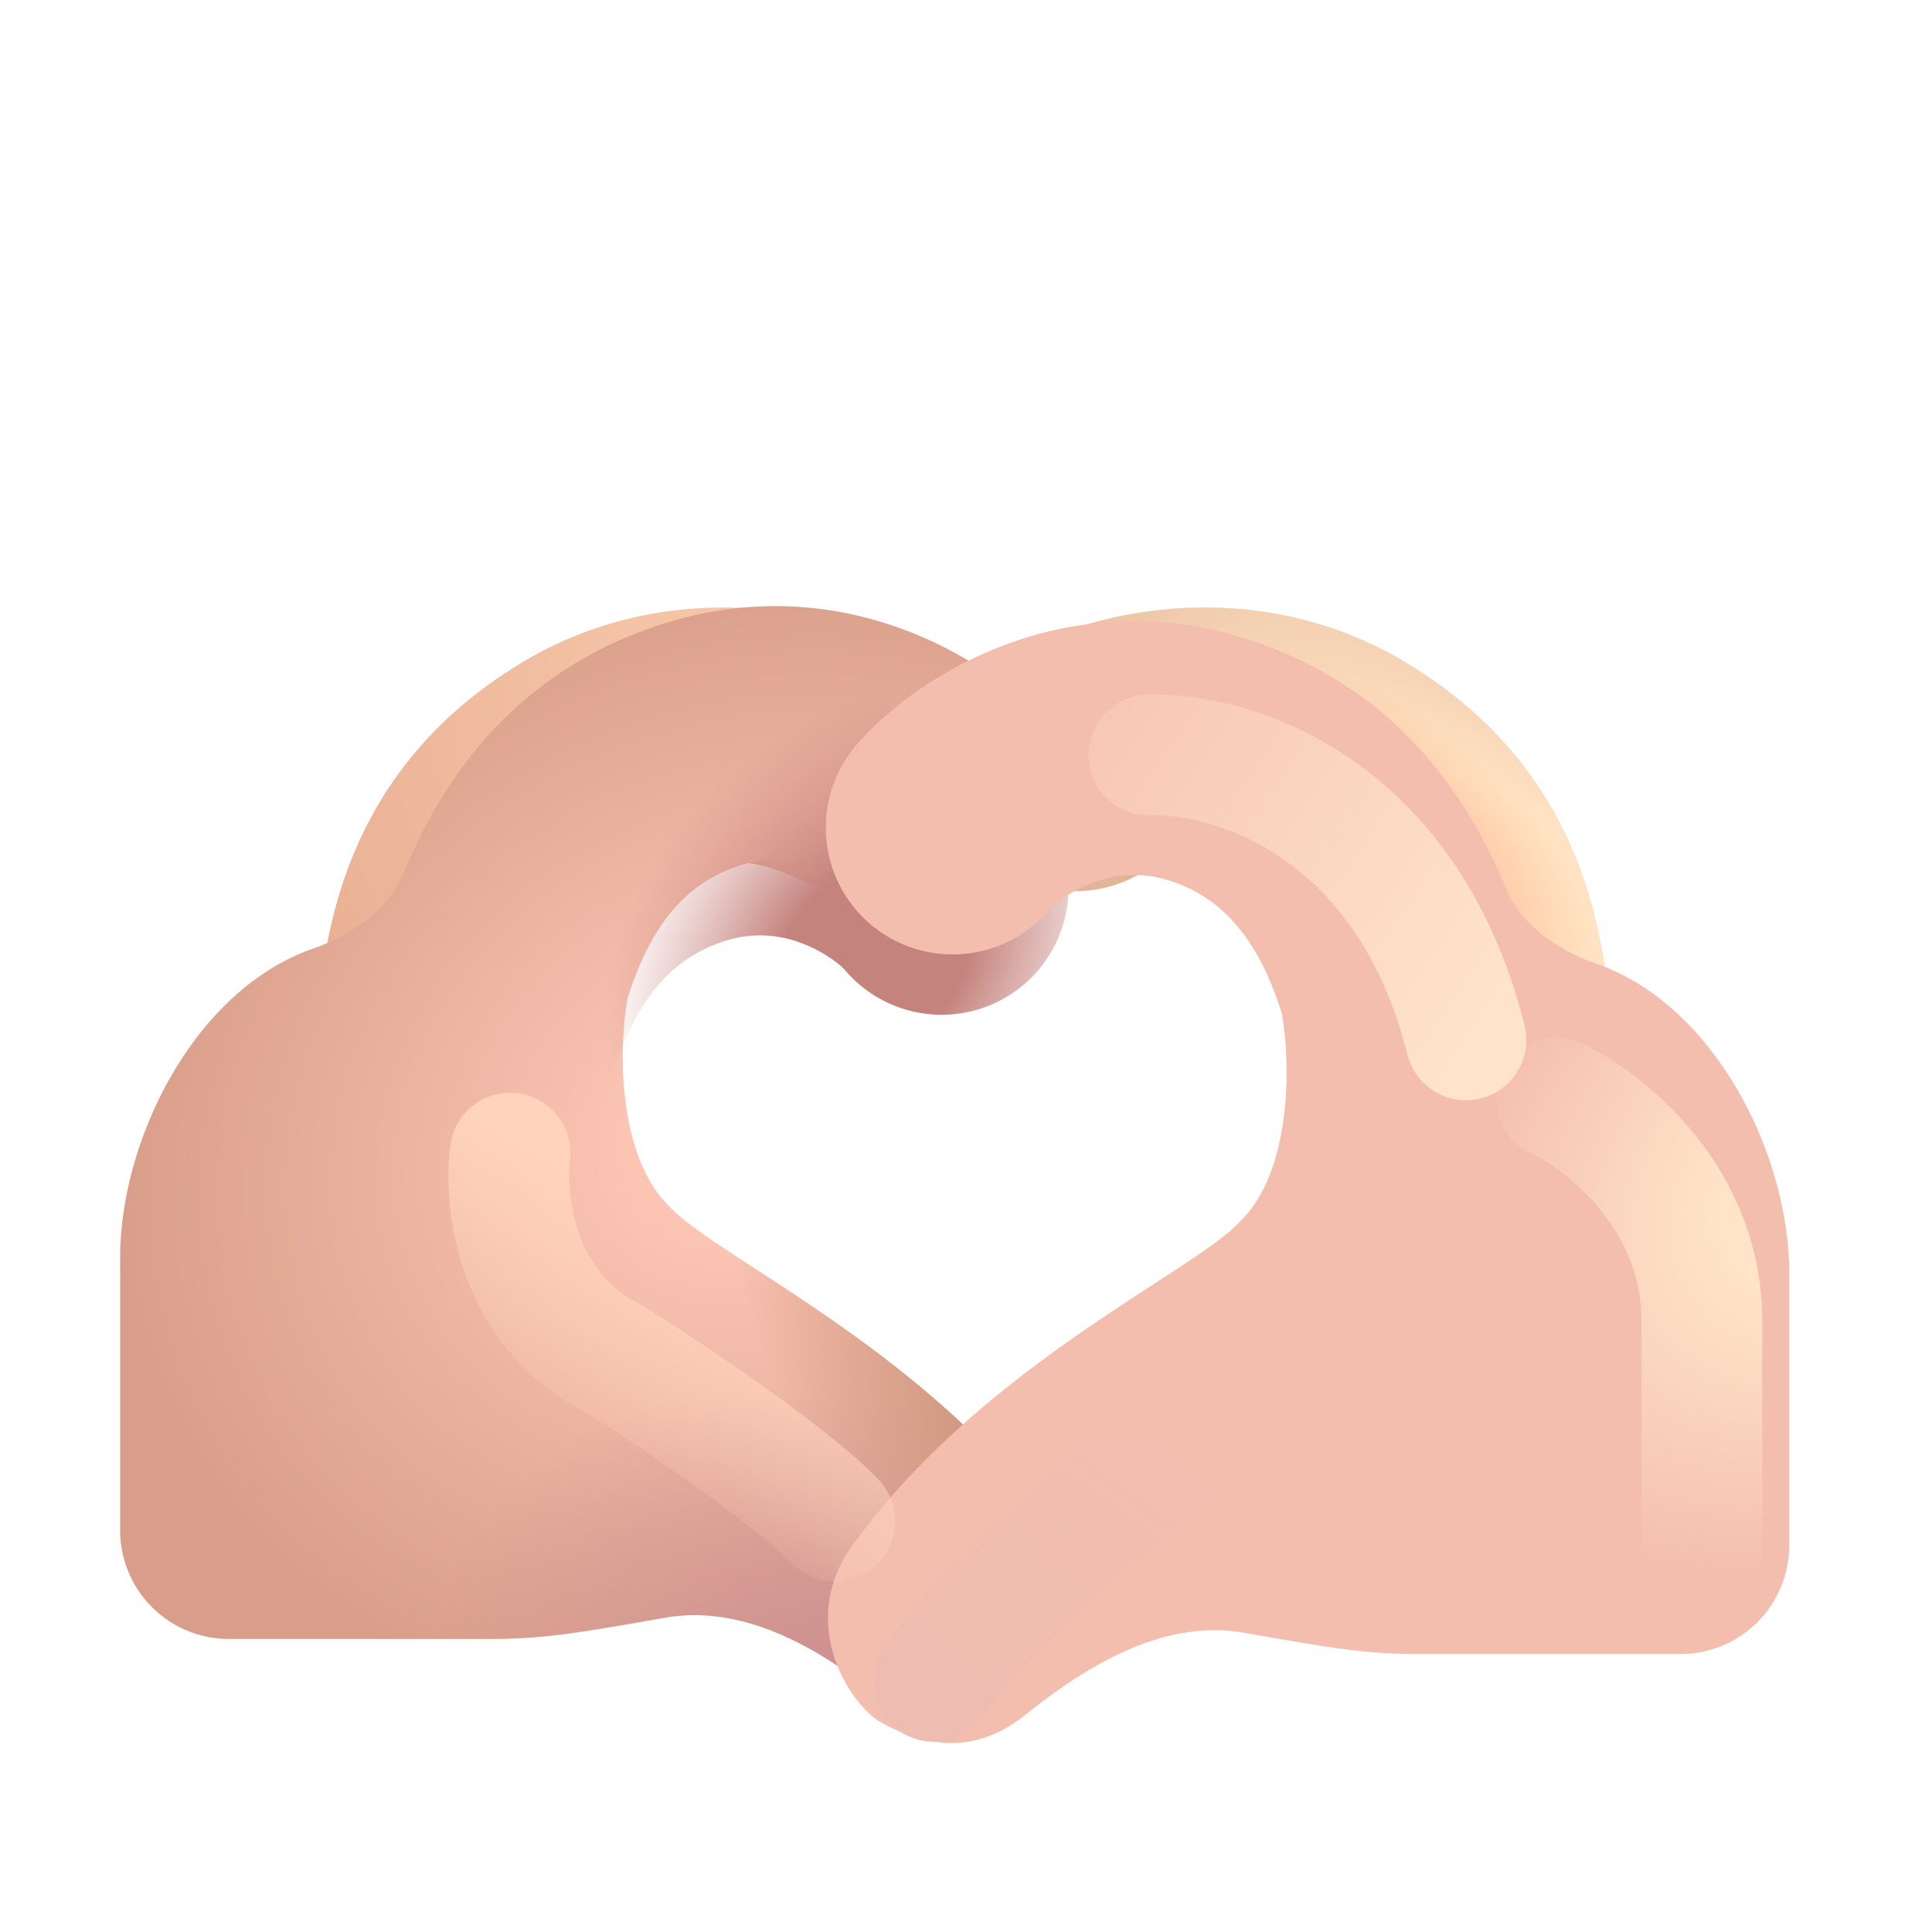 <svg xmlns="http://www.w3.org/2000/svg" fill="none" viewBox="0 0 32 32"><g fill-rule="evenodd" clip-rule="evenodd" filter="url(#svg-0f4a9b95-3061-4310-bc57-93547ddf6824-a)"><path fill="url(#svg-5a26785a-2782-4103-b869-d649f2a89c52-b)" d="M10.537 14.586c.749-.46 1.716-.381 2.348-.065a2.1 2.1 0 1 0 1.879-3.756c-1.62-.81-4.17-1.142-6.424.242C5.253 12.9 4.983 15.9 4.983 17.865a2.1 2.1 0 1 0 4.2 0c0-1.636.24-2.595 1.354-3.279"/><path fill="url(#svg-d6cad285-aae8-4ed5-a2e8-bfec635cc19c-c)" d="M10.537 14.586c.749-.46 1.716-.381 2.348-.065a2.1 2.1 0 1 0 1.879-3.756c-1.62-.81-4.17-1.142-6.424.242C5.253 12.9 4.983 15.9 4.983 17.865a2.1 2.1 0 1 0 4.2 0c0-1.636.24-2.595 1.354-3.279"/></g><g filter="url(#svg-3e2e594a-d837-4f4b-ba71-97c5f3aa1aae-d)"><path fill="url(#svg-1c66152a-5e9c-4edd-9319-9ce2cc3ef4b9-e)" d="m13.995 16.066-.015-.016-.044-.042a2 2 0 0 0-.158-.123 2.3 2.3 0 0 0-.49-.259 1.9 1.9 0 0 0-1.248-.051c-.975.294-1.536 1.073-1.895 2.207-.16.897-.145 2.623.676 3.434.24.269.764.61 1.435 1.046 1.412.918 3.475 2.26 4.936 4.25 1.044 1.332-.01 2.617-.528 2.9-.719.392-1.423.665-2.262 0-.839-.666-2.18-1.624-3.636-1.368s-2.03.352-2.88.352H3.54a1.8 1.8 0 0 1-1.8-1.8v-4.513c0-1.957 1.231-4.44 3.197-5.122.638-.221 1.243-.634 1.5-1.258.682-1.649 1.943-3.41 4.389-4.149 2.983-.9 5.437.692 6.373 1.796a2.1 2.1 0 0 1-3.204 2.716"/><path fill="url(#svg-8f681bba-fa42-48a6-95e5-fc5a08b06ba9-f)" d="m13.995 16.066-.015-.016-.044-.042a2 2 0 0 0-.158-.123 2.3 2.3 0 0 0-.49-.259 1.9 1.9 0 0 0-1.248-.051c-.975.294-1.536 1.073-1.895 2.207-.16.897-.145 2.623.676 3.434.24.269.764.61 1.435 1.046 1.412.918 3.475 2.26 4.936 4.25 1.044 1.332-.01 2.617-.528 2.9-.719.392-1.423.665-2.262 0-.839-.666-2.18-1.624-3.636-1.368s-2.03.352-2.88.352H3.54a1.8 1.8 0 0 1-1.8-1.8v-4.513c0-1.957 1.231-4.44 3.197-5.122.638-.221 1.243-.634 1.5-1.258.682-1.649 1.943-3.41 4.389-4.149 2.983-.9 5.437.692 6.373 1.796a2.1 2.1 0 0 1-3.204 2.716"/><path fill="url(#svg-5432dec2-dc31-44dc-951e-598780ba3dce-g)" d="m13.995 16.066-.015-.016-.044-.042a2 2 0 0 0-.158-.123 2.3 2.3 0 0 0-.49-.259 1.9 1.9 0 0 0-1.248-.051c-.975.294-1.536 1.073-1.895 2.207-.16.897-.145 2.623.676 3.434.24.269.764.61 1.435 1.046 1.412.918 3.475 2.26 4.936 4.25 1.044 1.332-.01 2.617-.528 2.9-.719.392-1.423.665-2.262 0-.839-.666-2.18-1.624-3.636-1.368s-2.03.352-2.88.352H3.54a1.8 1.8 0 0 1-1.8-1.8v-4.513c0-1.957 1.231-4.44 3.197-5.122.638-.221 1.243-.634 1.5-1.258.682-1.649 1.943-3.41 4.389-4.149 2.983-.9 5.437.692 6.373 1.796a2.1 2.1 0 0 1-3.204 2.716"/></g><path fill="url(#svg-f3a55c0f-ea5c-44a3-a837-eb8e063a7bbe-h)" d="m13.995 16.066-.015-.016-.044-.042a2 2 0 0 0-.158-.123 2.3 2.3 0 0 0-.49-.259 1.9 1.9 0 0 0-1.248-.051c-.975.294-1.536 1.073-1.895 2.207-.16.897-.145 2.623.676 3.434.24.269.764.61 1.435 1.046 1.412.918 3.475 2.26 4.936 4.25 1.044 1.332-.01 2.617-.528 2.9-.719.392-1.423.665-2.262 0-.839-.666-2.18-1.624-3.636-1.368s-2.03.352-2.88.352H3.54a1.8 1.8 0 0 1-1.8-1.8v-4.513c0-1.957 1.231-4.44 3.197-5.122.638-.221 1.243-.634 1.5-1.258.682-1.649 1.943-3.41 4.389-4.149 2.983-.9 5.437.692 6.373 1.796a2.1 2.1 0 0 1-3.204 2.716"/><path fill="#E2B498" fill-rule="evenodd" d="M21.141 14.586c-.749-.46-1.716-.381-2.349-.065a2.1 2.1 0 1 1-1.878-3.756c1.62-.81 4.17-1.142 6.424.242 3.087 1.894 3.357 4.894 3.357 6.858a2.1 2.1 0 1 1-4.2 0c0-1.636-.24-2.595-1.354-3.279" clip-rule="evenodd"/><path fill="url(#svg-15d768bd-3fb8-4c10-909c-339f062bf96b-i)" fill-rule="evenodd" d="M21.141 14.586c-.749-.46-1.716-.381-2.349-.065a2.1 2.1 0 1 1-1.878-3.756c1.62-.81 4.17-1.142 6.424.242 3.087 1.894 3.357 4.894 3.357 6.858a2.1 2.1 0 1 1-4.2 0c0-1.636-.24-2.595-1.354-3.279" clip-rule="evenodd"/><path fill="url(#svg-e50bcc97-76a3-4edb-905b-1b39d9c51918-j)" fill-rule="evenodd" d="M21.141 14.586c-.749-.46-1.716-.381-2.349-.065a2.1 2.1 0 1 1-1.878-3.756c1.62-.81 4.17-1.142 6.424.242 3.087 1.894 3.357 4.894 3.357 6.858a2.1 2.1 0 1 1-4.2 0c0-1.636-.24-2.595-1.354-3.279" clip-rule="evenodd"/><g filter="url(#svg-1a11e1e3-909b-4dd9-aa27-e4e994cd4ba3-k)"><path fill="#F4BEAE" d="m17.38 16.066.015-.016.044-.042a2 2 0 0 1 .158-.123c.133-.094.3-.187.49-.259.37-.14.789-.19 1.248-.051.975.294 1.536 1.073 1.895 2.207.16.897.145 2.623-.676 3.434-.24.269-.764.61-1.435 1.046-1.412.918-3.475 2.26-4.936 4.25-1.044 1.332-.095 2.742.423 3.024.72.393 1.528.54 2.367-.125s2.18-1.623 3.636-1.367 2.03.352 2.88.352h4.346a1.8 1.8 0 0 0 1.8-1.8v-4.513c0-1.957-1.231-4.44-3.197-5.122-.638-.221-1.243-.634-1.5-1.258-.682-1.649-1.943-3.41-4.389-4.149-2.982-.9-5.437.692-6.373 1.796a2.1 2.1 0 0 0 3.204 2.716"/></g><g filter="url(#svg-3ac8df4e-100f-4dad-9103-c744c2f3c758-l)"><path stroke="url(#svg-c1075fd1-93b2-4072-b951-25cd4745d066-m)" stroke-linecap="round" stroke-width="2" d="M19.031 12.505c1.375-.042 4.275.844 5.25 4.719"/></g><g filter="url(#svg-f7c079cd-4180-4787-9730-dbab65050c58-n)"><path stroke="url(#svg-7f8e05e2-0f8f-49e7-92c3-cb4d4c004a64-o)" stroke-linecap="round" stroke-width="2" d="M25.781 18.193c.802.375 2.407 1.637 2.407 3.687V26.1"/></g><g filter="url(#svg-a791f02c-22ac-4f53-86c8-906e2251a26d-p)"><path stroke="url(#svg-617e6ea8-605b-4b6c-a4ad-a1d3594df0c4-q)" stroke-linecap="round" stroke-width="2" d="M15.469 27.849c.52-.854 2.493-2.669 4.094-3.844"/></g><g filter="url(#svg-1d66825e-2bc7-495f-8d15-212660b9ad36-r)"><path stroke="url(#svg-50dc71a6-fbcf-45d7-b57b-22b083be5b9b-s)" stroke-linecap="round" stroke-width="2" d="M8.45 19.099c-.105.802.093 2.606 1.718 3.406 1.676 1.063 3.115 2.125 3.657 2.688"/></g><defs><radialGradient id="svg-5a26785a-2782-4103-b869-d649f2a89c52-b" cx="0" cy="0" r="1" gradientTransform="matrix(-8.344 6.312 -6.975 -9.219 14.969 11.474)" gradientUnits="userSpaceOnUse"><stop stop-color="#FCD0B3"/><stop offset="1" stop-color="#EAB195"/></radialGradient><radialGradient id="svg-d6cad285-aae8-4ed5-a2e8-bfec635cc19c-c" cx="0" cy="0" r="1" gradientTransform="matrix(-2.781 3.622 -2.665 -2.046 9.781 15.445)" gradientUnits="userSpaceOnUse"><stop offset=".532" stop-color="#DBA486"/><stop offset="1" stop-color="#DBA486" stop-opacity="0"/></radialGradient><radialGradient id="svg-1c66152a-5e9c-4edd-9319-9ce2cc3ef4b9-e" cx="0" cy="0" r="1" gradientTransform="matrix(-9.5 5 -4.294 -8.158 12.094 20.008)" gradientUnits="userSpaceOnUse"><stop offset=".188" stop-color="#FBC4B3"/><stop offset="1" stop-color="#D89E89"/></radialGradient><radialGradient id="svg-8f681bba-fa42-48a6-95e5-fc5a08b06ba9-f" cx="0" cy="0" r="1" gradientTransform="rotate(-161.777 9.692 13.765)scale(7.764 5.361)" gradientUnits="userSpaceOnUse"><stop offset=".064" stop-color="#CC8E92"/><stop offset="1" stop-color="#CC8E92" stop-opacity="0"/></radialGradient><radialGradient id="svg-5432dec2-dc31-44dc-951e-598780ba3dce-g" cx="0" cy="0" r="1" gradientTransform="rotate(-128.919 14.229 8.73)scale(6.467 2.554)" gradientUnits="userSpaceOnUse"><stop stop-color="#CE967D"/><stop offset="1" stop-color="#CE967D" stop-opacity="0"/></radialGradient><radialGradient id="svg-f3a55c0f-ea5c-44a3-a837-eb8e063a7bbe-h" cx="0" cy="0" r="1" gradientTransform="matrix(-3.406 3.77 -2.878 -2.6 14.469 15.866)" gradientUnits="userSpaceOnUse"><stop offset=".365" stop-color="#C5837E"/><stop offset="1" stop-color="#D0908A" stop-opacity="0"/></radialGradient><radialGradient id="svg-15d768bd-3fb8-4c10-909c-339f062bf96b-i" cx="0" cy="0" r="1" gradientTransform="matrix(-10.375 -9.906 3.071 -3.216 26.938 16.724)" gradientUnits="userSpaceOnUse"><stop offset=".381" stop-color="#FFE3C2"/><stop offset="1" stop-color="#FFE3C2" stop-opacity="0"/></radialGradient><radialGradient id="svg-e50bcc97-76a3-4edb-905b-1b39d9c51918-j" cx="0" cy="0" r="1" gradientTransform="rotate(40.49 -8.112 37.933)scale(4.356 2.559)" gradientUnits="userSpaceOnUse"><stop offset=".467" stop-color="#FFC4A1"/><stop offset="1" stop-color="#FFC4A1" stop-opacity="0"/></radialGradient><radialGradient id="svg-7f8e05e2-0f8f-49e7-92c3-cb4d4c004a64-o" cx="0" cy="0" r="1" gradientTransform="matrix(-6.375 4.625 -3.399 -4.684 30.844 19.505)" gradientUnits="userSpaceOnUse"><stop offset=".325" stop-color="#FFE4C7"/><stop offset="1" stop-color="#FFE4C7" stop-opacity="0"/></radialGradient><filter id="svg-0f4a9b95-3061-4310-bc57-93547ddf6824-a" width="11.192" height="9.903" x="4.983" y="10.063" color-interpolation-filters="sRGB" filterUnits="userSpaceOnUse"><feFlood flood-opacity="0" result="BackgroundImageFix"/><feBlend in="SourceGraphic" in2="BackgroundImageFix" result="shape"/><feColorMatrix in="SourceAlpha" result="hardAlpha" values="0 0 0 0 0 0 0 0 0 0 0 0 0 0 0 0 0 0 127 0"/><feOffset dx=".25"/><feGaussianBlur stdDeviation=".25"/><feComposite in2="hardAlpha" k2="-1" k3="1" operator="arithmetic"/><feColorMatrix values="0 0 0 0 0.882 0 0 0 0 0.698 0 0 0 0 0.588 0 0 0 1 0"/><feBlend in2="shape" result="effect1_innerShadow_20020_7191"/></filter><filter id="svg-3e2e594a-d837-4f4b-ba71-97c5f3aa1aae-d" width="16.207" height="19.776" x="1.74" y="10.289" color-interpolation-filters="sRGB" filterUnits="userSpaceOnUse"><feFlood flood-opacity="0" result="BackgroundImageFix"/><feBlend in="SourceGraphic" in2="BackgroundImageFix" result="shape"/><feColorMatrix in="SourceAlpha" result="hardAlpha" values="0 0 0 0 0 0 0 0 0 0 0 0 0 0 0 0 0 0 127 0"/><feOffset dy="-1"/><feGaussianBlur stdDeviation="1"/><feComposite in2="hardAlpha" k2="-1" k3="1" operator="arithmetic"/><feColorMatrix values="0 0 0 0 0.839 0 0 0 0 0.616 0 0 0 0 0.627 0 0 0 1 0"/><feBlend in2="shape" result="effect1_innerShadow_20020_7191"/><feColorMatrix in="SourceAlpha" result="hardAlpha" values="0 0 0 0 0 0 0 0 0 0 0 0 0 0 0 0 0 0 127 0"/><feOffset dy="-.5"/><feGaussianBlur stdDeviation=".75"/><feComposite in2="hardAlpha" k2="-1" k3="1" operator="arithmetic"/><feColorMatrix values="0 0 0 0 0.722 0 0 0 0 0.502 0 0 0 0 0.62 0 0 0 1 0"/><feBlend in2="effect1_innerShadow_20020_7191" result="effect2_innerShadow_20020_7191"/><feColorMatrix in="SourceAlpha" result="hardAlpha" values="0 0 0 0 0 0 0 0 0 0 0 0 0 0 0 0 0 0 127 0"/><feOffset dx=".25" dy=".25"/><feGaussianBlur stdDeviation=".375"/><feComposite in2="hardAlpha" k2="-1" k3="1" operator="arithmetic"/><feColorMatrix values="0 0 0 0 0.969 0 0 0 0 0.741 0 0 0 0 0.647 0 0 0 1 0"/><feBlend in2="effect2_innerShadow_20020_7191" result="effect3_innerShadow_20020_7191"/></filter><filter id="svg-1a11e1e3-909b-4dd9-aa27-e4e994cd4ba3-k" width="16.957" height="19.832" x="13.178" y="10.289" color-interpolation-filters="sRGB" filterUnits="userSpaceOnUse"><feFlood flood-opacity="0" result="BackgroundImageFix"/><feBlend in="SourceGraphic" in2="BackgroundImageFix" result="shape"/><feColorMatrix in="SourceAlpha" result="hardAlpha" values="0 0 0 0 0 0 0 0 0 0 0 0 0 0 0 0 0 0 127 0"/><feOffset dy="-1"/><feGaussianBlur stdDeviation="1"/><feComposite in2="hardAlpha" k2="-1" k3="1" operator="arithmetic"/><feColorMatrix values="0 0 0 0 0.851 0 0 0 0 0.627 0 0 0 0 0.635 0 0 0 1 0"/><feBlend in2="shape" result="effect1_innerShadow_20020_7191"/><feColorMatrix in="SourceAlpha" result="hardAlpha" values="0 0 0 0 0 0 0 0 0 0 0 0 0 0 0 0 0 0 127 0"/><feOffset dx=".5"/><feGaussianBlur stdDeviation=".75"/><feComposite in2="hardAlpha" k2="-1" k3="1" operator="arithmetic"/><feColorMatrix values="0 0 0 0 0.788 0 0 0 0 0.588 0 0 0 0 0.502 0 0 0 1 0"/><feBlend in2="effect1_innerShadow_20020_7191" result="effect2_innerShadow_20020_7191"/><feColorMatrix in="SourceAlpha" result="hardAlpha" values="0 0 0 0 0 0 0 0 0 0 0 0 0 0 0 0 0 0 127 0"/><feOffset dy="-.25"/><feGaussianBlur stdDeviation=".375"/><feComposite in2="hardAlpha" k2="-1" k3="1" operator="arithmetic"/><feColorMatrix values="0 0 0 0 0.714 0 0 0 0 0.502 0 0 0 0 0.624 0 0 0 1 0"/><feBlend in2="effect2_innerShadow_20020_7191" result="effect3_innerShadow_20020_7191"/><feColorMatrix in="SourceAlpha" result="hardAlpha" values="0 0 0 0 0 0 0 0 0 0 0 0 0 0 0 0 0 0 127 0"/><feOffset dx="-.5" dy=".25"/><feGaussianBlur stdDeviation=".5"/><feComposite in2="hardAlpha" k2="-1" k3="1" operator="arithmetic"/><feColorMatrix values="0 0 0 0 1 0 0 0 0 0.839 0 0 0 0 0.737 0 0 0 1 0"/><feBlend in2="effect3_innerShadow_20020_7191" result="effect4_innerShadow_20020_7191"/></filter><filter id="svg-3ac8df4e-100f-4dad-9103-c744c2f3c758-l" width="9.25" height="8.72" x="17.031" y="10.504" color-interpolation-filters="sRGB" filterUnits="userSpaceOnUse"><feFlood flood-opacity="0" result="BackgroundImageFix"/><feBlend in="SourceGraphic" in2="BackgroundImageFix" result="shape"/><feGaussianBlur result="effect1_foregroundBlur_20020_7191" stdDeviation=".5"/></filter><filter id="svg-f7c079cd-4180-4787-9730-dbab65050c58-n" width="6.406" height="11.906" x="23.781" y="16.192" color-interpolation-filters="sRGB" filterUnits="userSpaceOnUse"><feFlood flood-opacity="0" result="BackgroundImageFix"/><feBlend in="SourceGraphic" in2="BackgroundImageFix" result="shape"/><feGaussianBlur result="effect1_foregroundBlur_20020_7191" stdDeviation=".5"/></filter><filter id="svg-a791f02c-22ac-4f53-86c8-906e2251a26d-p" width="8.094" height="7.844" x="13.469" y="22.005" color-interpolation-filters="sRGB" filterUnits="userSpaceOnUse"><feFlood flood-opacity="0" result="BackgroundImageFix"/><feBlend in="SourceGraphic" in2="BackgroundImageFix" result="shape"/><feGaussianBlur result="effect1_foregroundBlur_20020_7191" stdDeviation=".5"/></filter><filter id="svg-1d66825e-2bc7-495f-8d15-212660b9ad36-r" width="9.398" height="10.094" x="6.427" y="17.099" color-interpolation-filters="sRGB" filterUnits="userSpaceOnUse"><feFlood flood-opacity="0" result="BackgroundImageFix"/><feBlend in="SourceGraphic" in2="BackgroundImageFix" result="shape"/><feGaussianBlur result="effect1_foregroundBlur_20020_7191" stdDeviation=".5"/></filter><linearGradient id="svg-c1075fd1-93b2-4072-b951-25cd4745d066-m" x1="24.281" x2="15.375" y1="17.224" y2="11.286" gradientUnits="userSpaceOnUse"><stop stop-color="#FFE4C9"/><stop offset="1" stop-color="#FFE4C9" stop-opacity="0"/></linearGradient><linearGradient id="svg-617e6ea8-605b-4b6c-a4ad-a1d3594df0c4-q" x1="15.906" x2="19.499" y1="28.161" y2="23.048" gradientUnits="userSpaceOnUse"><stop stop-color="#EFBCB1"/><stop offset="1" stop-color="#EFBCB1" stop-opacity="0"/></linearGradient><linearGradient id="svg-50dc71a6-fbcf-45d7-b57b-22b083be5b9b-s" x1="11.813" x2="9.606" y1="20.82" y2="24.566" gradientUnits="userSpaceOnUse"><stop stop-color="#FFD3BC"/><stop offset="1" stop-color="#FFD3BC" stop-opacity="0"/></linearGradient></defs></svg>
